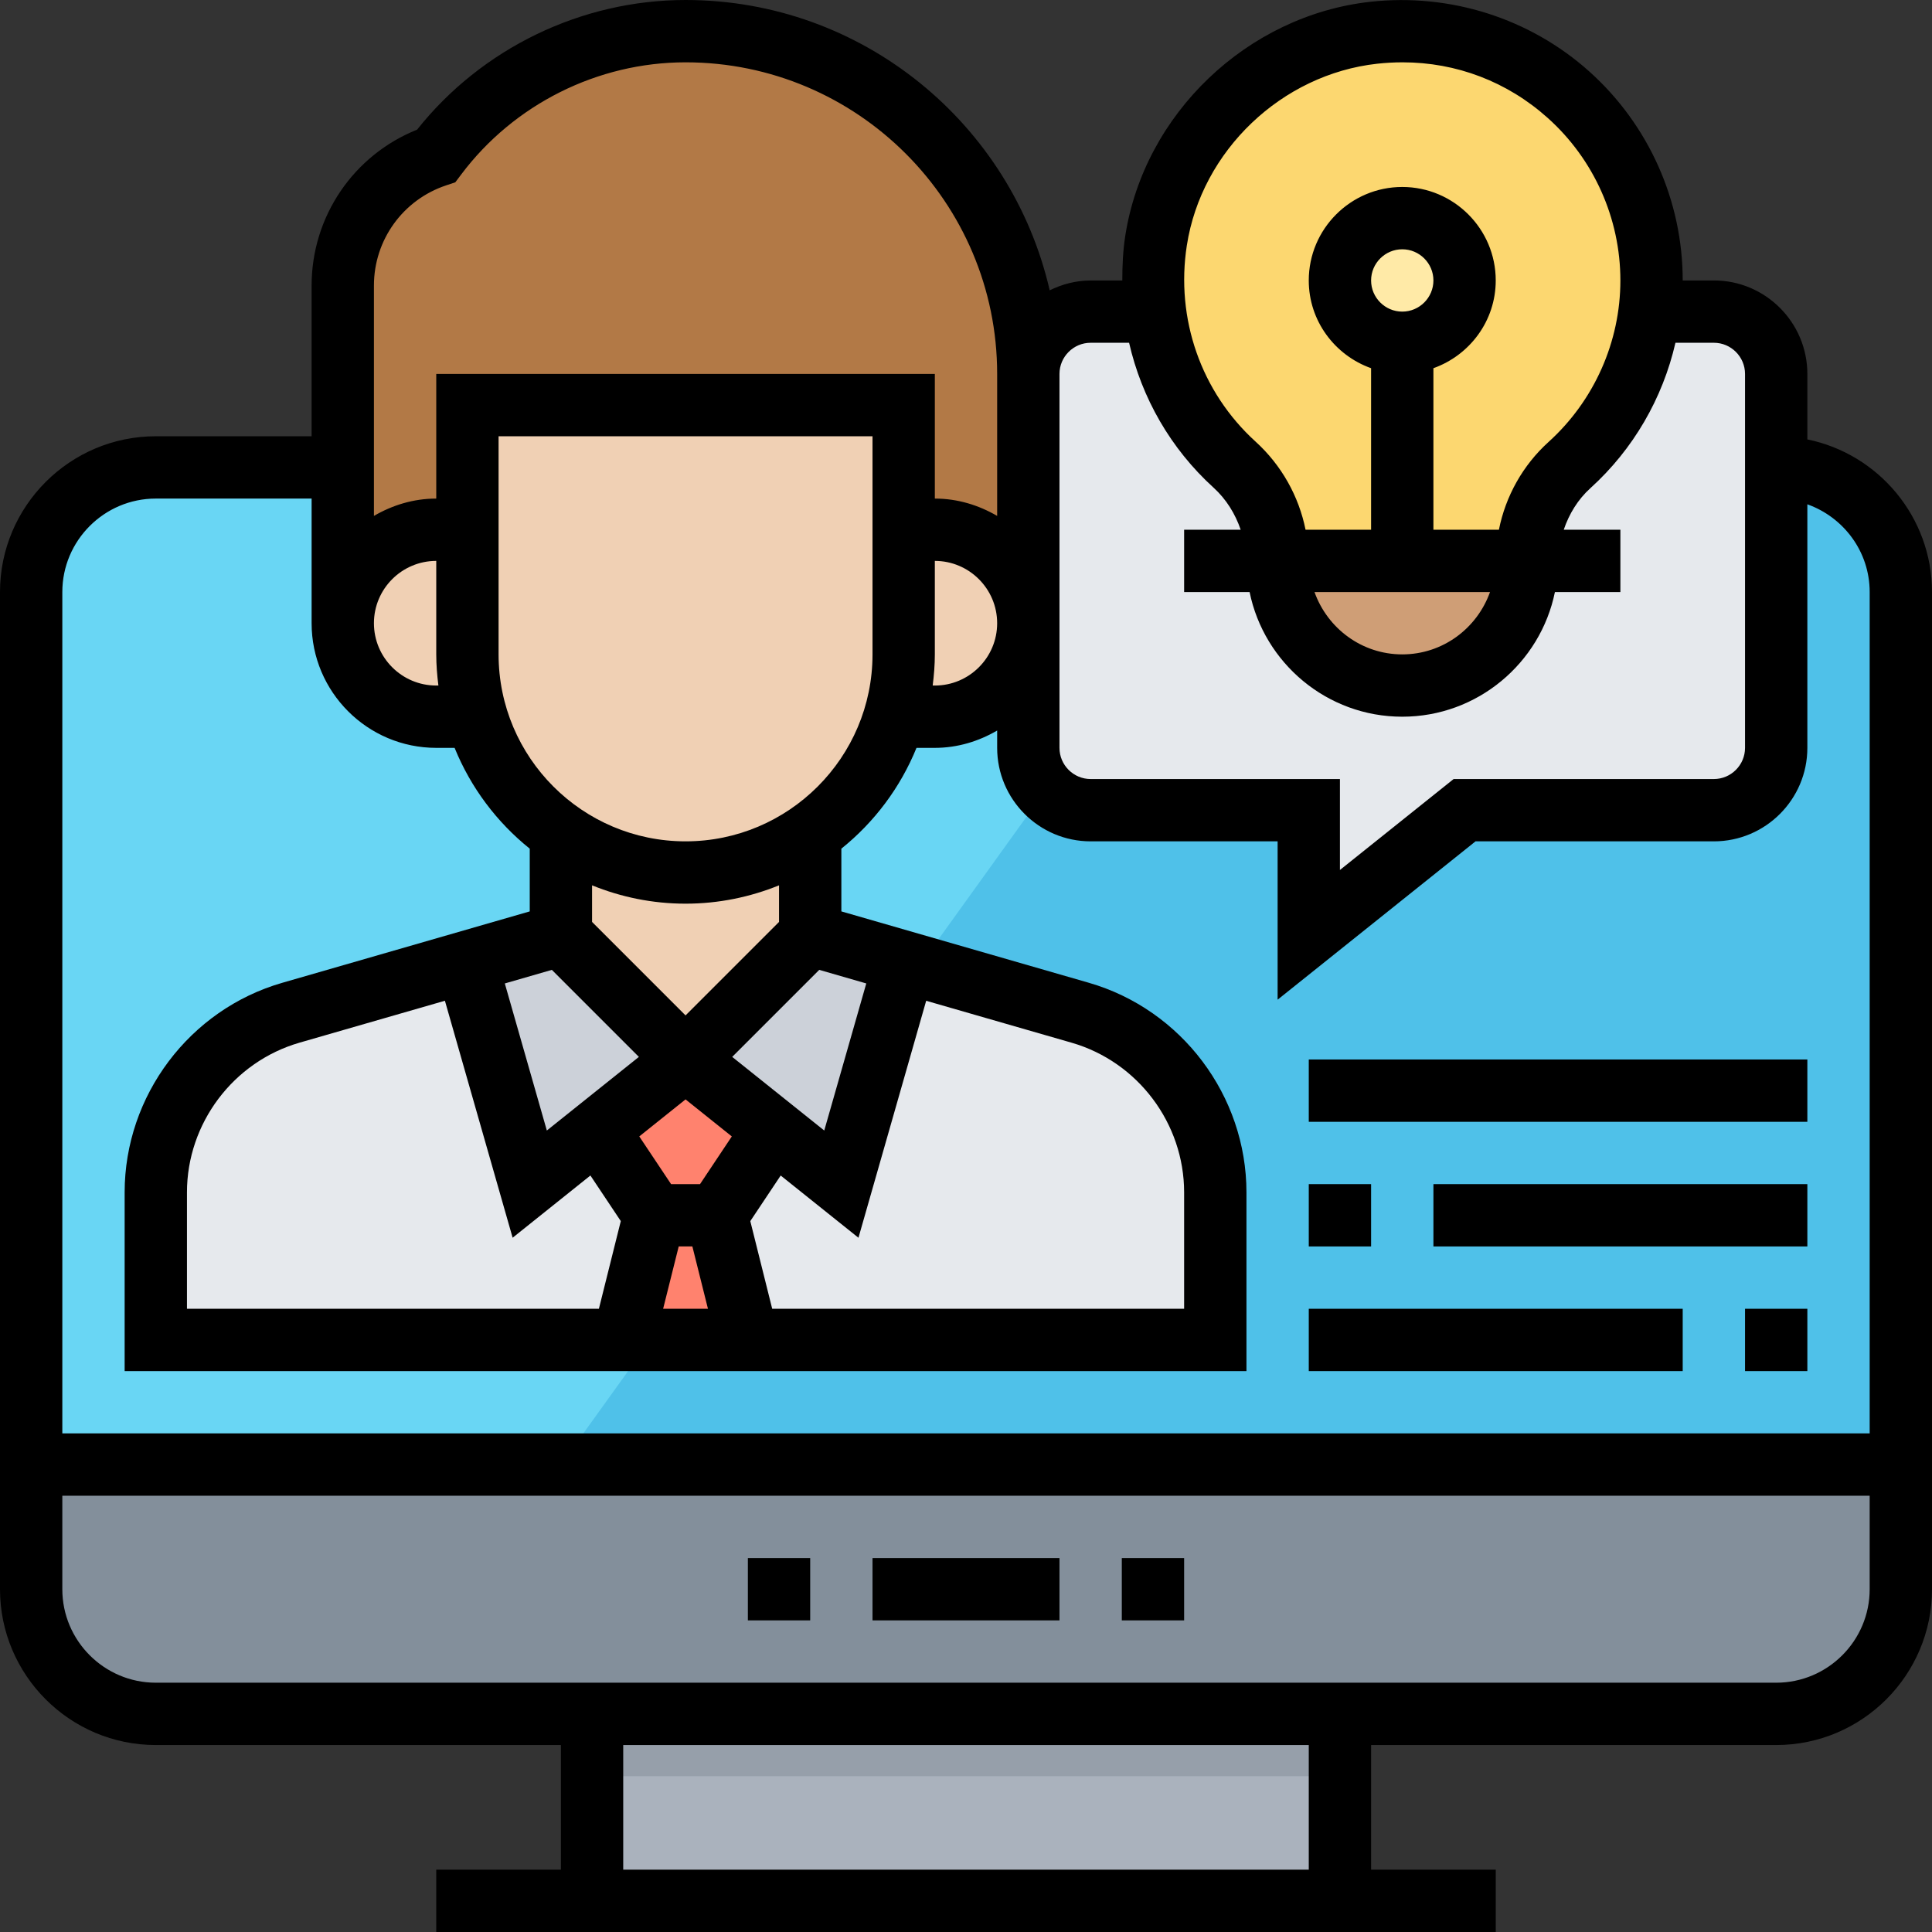 <svg height="496pt" viewBox="0 0 496 496" width="496pt" xmlns="http://www.w3.org/2000/svg"><rect x="0" y="0" width="496" height="496" fill="#333333" stroke="none"/><path d="m152 440h192v48h-192zm0 0" fill="#aab2bd"/><path d="m88 120h-48c-17.672 0-32 14.328-32 32v256c0 17.672 14.328 32 32 32h416c17.672 0 32-14.328 32-32v-256c0-17.672-14.328-32-32-32zm0 0" fill="#69d6f4"/><path d="m456 120h-128l-184 256h344v-224c0-17.672-14.328-32-32-32zm0 0" fill="#4fc1e9"/><path d="m8 408c0 17.672 14.328 32 32 32h416c17.672 0 32-14.328 32-32v-32h-480zm0 0" fill="#838f9b"/><path d="m88 160v-86.703c0-15.105 9.664-28.52 24-33.297 15.113-20.145 38.816-32 64-32 48.602 0 88 39.398 88 88v64zm0 0" fill="#b27946"/><path d="m144 213.953v26.047l-69.305 19.992c-20.543 5.93-34.695 24.734-34.695 46.121v37.887h272v-37.887c0-21.387-14.152-40.191-34.695-46.121l-69.305-19.992v-26.047zm0 0" fill="#e6e9ed"/><path d="m144 200h64v72h-64zm0 0" fill="#f0d0b4"/><path d="m232 104v64c0 30.93-25.07 56-56 56s-56-25.07-56-56v-64zm0 0" fill="#f0d0b4"/><path d="m231.602 246.809-23.602-6.809-32 32 40 32zm0 0" fill="#ccd1d9"/><path d="m136 304 40-32-32-32-23.602 6.809zm0 0" fill="#ccd1d9"/><path d="m120 136h-8c-13.258 0-24 10.742-24 24s10.742 24 24 24h128c13.258 0 24-10.742 24-24s-10.742-24-24-24zm0 0" fill="#f0d0b4"/><path d="m192 344-8-32 14.609-21.91-22.609-18.09-22.609 18.09 14.609 21.91-8 32zm0 0" fill="#ff826e"/><path d="m296.512 80h-16.512c-8.84 0-16 7.16-16 16v96c0 8.84 7.16 16 16 16h56v32l40-32h64c8.84 0 16-7.16 16-16v-96c0-8.84-7.16-16-16-16zm0 0" fill="#e6e9ed"/><path d="m392 144c0-9.383 3.977-18.312 10.938-24.609 12.926-11.703 21.062-28.582 21.062-47.391 0-37.754-32.688-67.871-71.305-63.594-28.137 3.113-51.543 25.363-55.895 53.328-3.555 22.809 4.984 43.762 20.152 57.555 6.984 6.352 11.047 15.27 11.047 24.711zm0 0" fill="#fcd770"/><path d="m360 176c17.672 0 32-14.328 32-32h-64c0 17.672 14.328 32 32 32zm0 0" fill="#cf9e76"/><path d="m376 72c0 8.836-7.164 16-16 16s-16-7.164-16-16 7.164-16 16-16 16 7.164 16 16zm0 0" fill="#ffeaa7"/><path d="m152 440h192v16h-192zm0 0" fill="#969faa"/><path d="m464 112.809v-16.809c0-13.23-10.77-24-24-24h-8c0-20.449-8.742-40.008-23.992-53.656-15.23-13.641-35.711-20.145-56.191-17.887-31.594 3.496-58.047 28.75-62.922 60.055-.598 3.848-.773 7.68-.766 11.496h-8.129c-3.785 0-7.32.961-10.512 2.527-9.785-42.625-47.945-74.535-93.488-74.535-26.742 0-52.328 12.398-68.922 33.289-16.293 6.512-27.078 22.277-27.078 40.008v38.703h-40c-22.055 0-40 17.945-40 40v256c0 22.055 17.945 40 40 40h104v32h-32v16h272v-16h-32v-32h104c22.055 0 40-17.945 40-40v-256c0-19.312-13.77-35.473-32-39.191zm-159.297-49.84c3.777-24.297 24.336-43.898 48.863-46.609 2.188-.238 4.355-.359 6.504-.359 13.824 0 26.867 4.953 37.273 14.273 11.855 10.605 18.656 25.824 18.656 41.727 0 15.742-6.719 30.855-18.434 41.457-6.613 5.984-11.039 13.934-12.75 22.543h-16.816v-41.473c9.289-3.312 16-12.113 16-22.527 0-13.23-10.77-24-24-24s-24 10.77-24 24c0 10.414 6.711 19.215 16 22.527v41.473h-16.824c-1.727-8.609-6.184-16.586-12.84-22.633-13.977-12.703-20.566-31.535-17.633-50.398zm47.297 9.031c0-4.406 3.594-8 8-8s8 3.594 8 8-3.594 8-8 8-8-3.594-8-8zm30.527 80c-3.312 9.289-12.113 16-22.527 16s-19.215-6.711-22.527-16zm-102.527-64h9.871c3.234 14.152 10.656 27.176 21.695 37.207 3.273 2.977 5.57 6.738 6.953 10.793h-14.52v16h16.809c3.719 18.23 19.871 32 39.191 32 19.312 0 35.473-13.77 39.191-32h16.809v-16h-14.543c1.367-4.039 3.621-7.762 6.848-10.68 11.023-9.977 18.559-23.074 21.832-37.32h9.863c4.406 0 8 3.594 8 8v96c0 4.406-3.594 8-8 8h-66.809l-29.191 23.352v-23.352h-64c-4.406 0-8-3.594-8-8v-96c0-4.406 3.594-8 8-8zm-40 80v-24c8.824 0 16 7.176 16 16s-7.176 16-16 16h-.551c.328-2.625.551-5.289.551-8zm-125.473-120.406 2.367-.793 1.504-2c13.531-18.031 35.059-28.801 57.602-28.801 44.113 0 80 35.887 80 80v36.449c-4.727-2.754-10.145-4.449-16-4.449v-32h-128v32c-5.855 0-11.273 1.695-16 4.449v-59.152c0-11.68 7.449-22.008 18.527-25.703zm27.152 201.398 22.344 22.344-23.633 18.902-10.789-37.758zm46.199 42.762-8.16 12.246h-7.43l-8.168-12.246 11.879-9.508zm-73.656-34.832 17.387 60.84 19.965-15.977 7.801 11.703-5.621 22.512h-105.754v-29.887c0-17.723 11.887-33.52 28.91-38.434zm60.023 63.078h3.508l4 16h-11.508zm24 16-5.621-22.504 7.801-11.703 19.965 15.977 17.387-60.84 37.312 10.758c17.023 4.906 28.91 20.703 28.91 38.426v29.887zm13.363-45.762-23.633-18.902 22.344-22.344 12.078 3.488zm-11.609-53.551-24 24-24-24v-9.398c7.414 3.016 15.512 4.711 24 4.711s16.586-1.695 24-4.711zm-24-20.688c-26.473 0-48-21.527-48-48v-56h96v56c0 26.473-21.527 48-48 48zm-63.449-40h-.551c-8.824 0-16-7.176-16-16s7.176-16 16-16v24c0 2.711.223 5.375.551 8zm-72.551-48h40v32c0 17.648 14.352 32 32 32h4.711c4.145 10.199 10.832 19.09 19.289 25.879v16.105l-63.52 18.328c-23.832 6.863-40.48 28.992-40.48 53.801v45.887h288v-45.887c0-24.809-16.648-46.93-40.48-53.809l-63.52-18.32v-16.105c8.457-6.789 15.145-15.68 19.289-25.879h4.711c5.855 0 11.273-1.695 16-4.449v4.449c0 13.23 10.77 24 24 24h48v40.648l50.809-40.648h61.191c13.23 0 24-10.77 24-24v-62.527c9.289 3.312 16 12.113 16 22.527v216h-464v-216c0-13.23 10.77-24 24-24zm296 352h-176v-32h176zm120-48h-416c-13.23 0-24-10.77-24-24v-24h464v24c0 13.23-10.77 24-24 24zm0 0"/><path d="m192 400h16v16h-16zm0 0"/><path d="m224 400h48v16h-48zm0 0"/><path d="m288 400h16v16h-16zm0 0"/><path d="m448 336h16v16h-16zm0 0"/><path d="m336 336h96v16h-96zm0 0"/><path d="m336 304h16v16h-16zm0 0"/><path d="m368 304h96v16h-96zm0 0"/><path d="m336 272h128v16h-128zm0 0"/></svg>